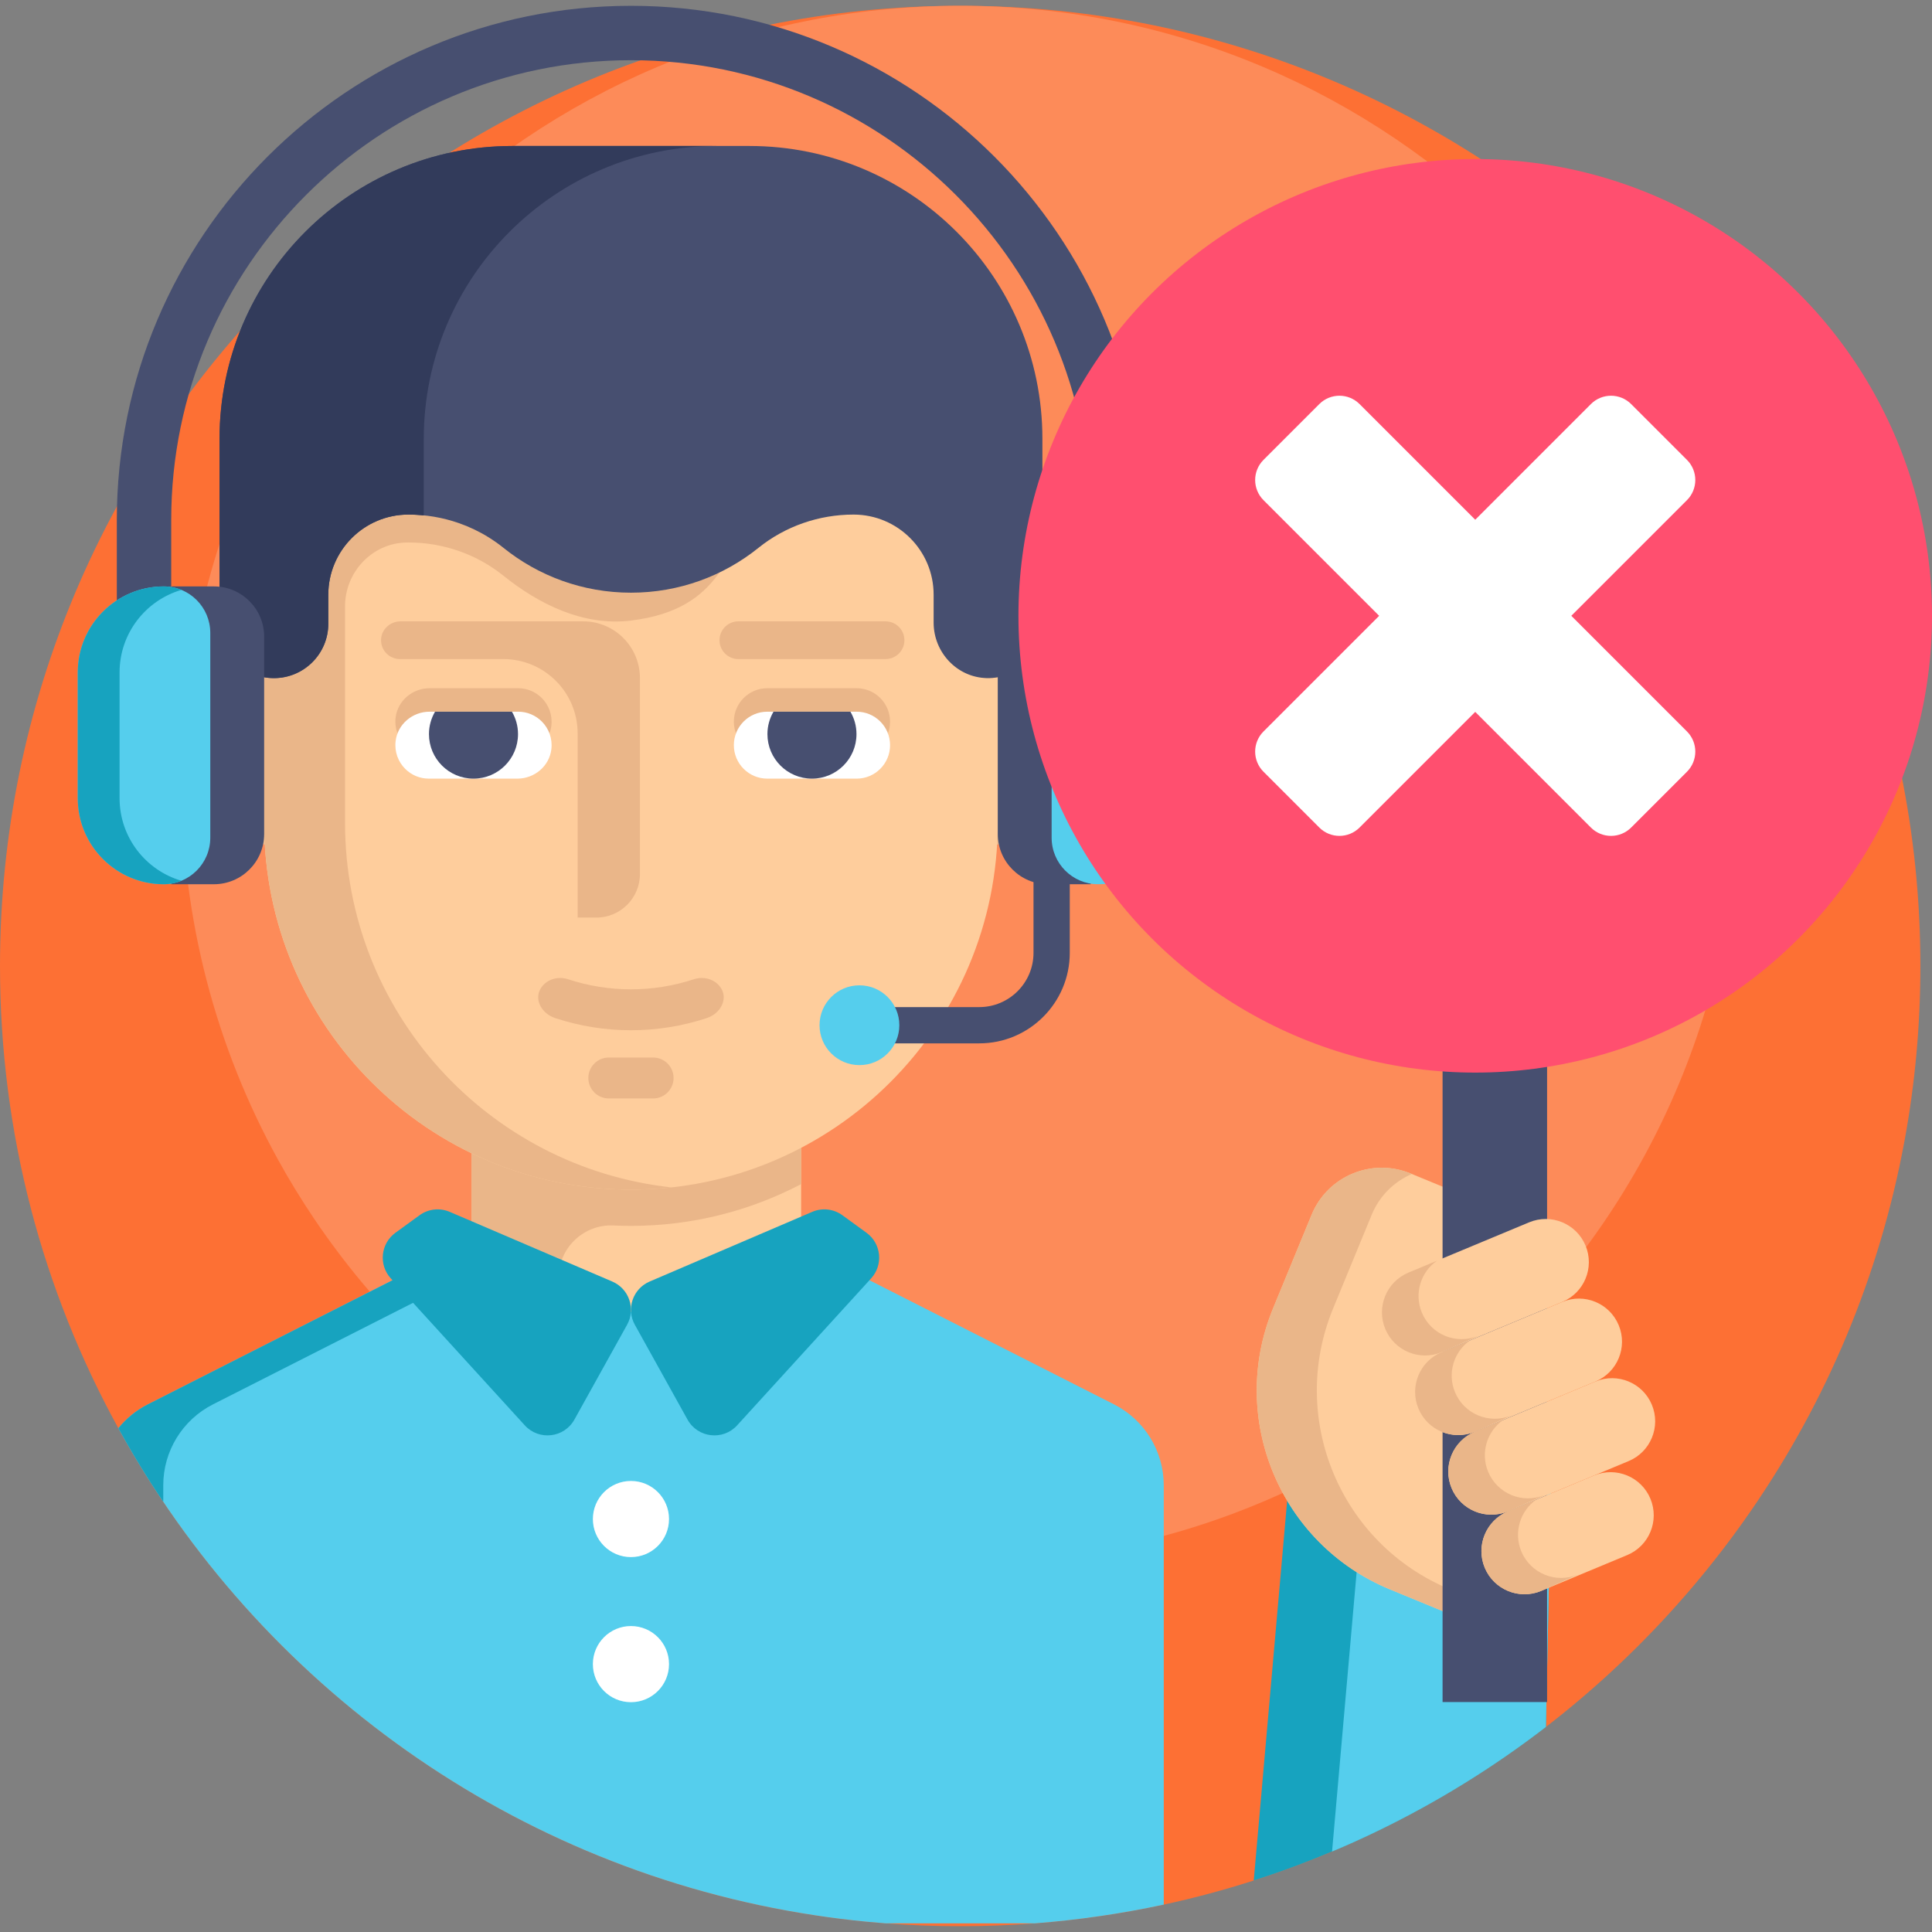 <?xml version="1.0" encoding="iso-8859-1"?>
<!-- Generator: Adobe Illustrator 19.0.0, SVG Export Plug-In . SVG Version: 6.00 Build 0)  -->
<svg version="1.1" id="Capa_1" xmlns="http://www.w3.org/2000/svg" xmlns:xlink="http://www.w3.org/1999/xlink" x="0px" y="0px"
	 viewBox="0 0 511.997 511.997" style="enable-background:new 0 0 511.997 511.997;" xml:space="preserve">
<rect x="0" y="0" width="511.997" height="511.997" fill="#808080" stroke="none"/>
<path style="fill:#FD7034;" d="M508.923,255.998c0,15.694-1.423,31.065-4.144,45.98c-0.031,0.177-0.062,0.363-0.104,0.54
	c-6.585,35.666-20.617,68.715-40.413,97.495c-6.346,9.233-13.284,18.02-20.772,26.319c-10.293,11.425-21.614,21.915-33.807,31.325
	c-13.959,10.76-29.081,20.108-45.128,27.825c-3.801,1.828-7.644,3.562-11.549,5.193c-3.043,1.288-6.117,2.513-9.223,3.677
	c-3.801,1.423-7.644,2.763-11.529,3.999c-7.79,2.503-15.745,4.643-23.847,6.387c-11.124,2.389-22.517,4.071-34.119,4.965
	c-6.543,0.499-13.159,0.758-19.827,0.758c-6.658,0-13.253-0.249-19.786-0.758c-1.714-0.135-3.427-0.28-5.141-0.447
	c-4.539-0.447-9.036-0.997-13.502-1.683c-71.852-10.885-133.847-51.817-172.764-109.585c-4.248-6.304-8.226-12.806-11.903-19.495
	C11.373,342.152,0,300.41,0,255.998C0,115.463,113.926,1.537,254.461,1.537S508.923,115.463,508.923,255.998z"/>
<path style="fill:#FD8B59;" d="M460.764,207.844c0,12.724-1.154,25.186-3.36,37.278c-0.025,0.143-0.051,0.295-0.084,0.438
	c-5.339,28.916-16.714,55.711-32.764,79.045c-5.145,7.486-10.77,14.61-16.841,21.337c-17.903,19.873-39.619,36.234-63.996,47.956
	c-5.482,2.636-11.099,5.035-16.841,7.191c-9.262,3.469-18.837,6.298-28.68,8.421c-9.018,1.937-18.256,3.301-27.661,4.025
	c-5.305,0.404-10.669,0.615-16.075,0.615c-5.398,0-10.744-0.203-16.041-0.615c-1.39-0.109-2.778-0.227-4.168-0.362
	c-3.68-0.362-7.326-0.808-10.947-1.364c-58.254-8.825-108.517-42.011-140.069-88.846c-3.444-5.111-6.669-10.383-9.65-15.806
	c-16.21-29.464-25.431-63.307-25.431-99.313c0-113.939,92.366-206.306,206.306-206.306S460.764,93.905,460.764,207.844z"/>
<path style="fill:#474F70;" d="M303.461,194.867h-14.416V137.79c0-67.18-54.655-121.835-121.835-121.835S45.375,70.61,45.375,137.79
	v57.077H30.959V137.79c0-75.128,61.122-136.251,136.251-136.251S303.461,62.661,303.461,137.79V194.867z"/>
<path style="fill:#55CEED;" d="M308.404,393.616v111.122c-11.124,2.389-22.517,4.071-34.119,4.965h-39.613
	c-1.714-0.135-3.427-0.28-5.141-0.447c-4.539-0.447-9.036-0.997-13.502-1.683c-79.693-12.069-147.255-61.102-184.666-129.079
	c2.098-2.586,4.736-4.757,7.81-6.315l65.828-33.402l62.203-7.966l8.621,1.101h0.01l53.593,6.865l65.817,33.402
	C303.315,376.282,308.404,384.56,308.404,393.616z"/>
<path style="fill:#17A3BF;" d="M175.824,331.912l-53.582,6.865l-65.817,33.402c-8.07,4.103-13.159,12.38-13.159,21.437v4.373
	c-4.248-6.304-8.226-12.806-11.903-19.495c2.098-2.586,4.736-4.757,7.81-6.315l65.828-33.402l62.203-7.966L175.824,331.912z"/>
<rect x="124.987" y="291.508" style="fill:#FECD9C;" width="87.317" height="56.137"/>
<g>
	<circle style="fill:#EAB689;" cx="72.952" cy="196.983" r="26.984"/>
	<circle style="fill:#EAB689;" cx="261.462" cy="196.983" r="26.984"/>
	<path style="fill:#EAB689;" d="M148.008,291.506L148.008,291.506l-23.021-0.001v0.001h-0.001v23.741c0,0,0.001,0,0.001,0.001
		v23.489h23.021l0,0c0-7.953,6.623-14.347,14.567-13.974c1.535,0.073,3.081,0.109,4.633,0.109c16.274,0,31.616-4.002,45.096-11.07
		v-22.296h-64.296V291.506z"/>
</g>
<path style="fill:#FECD9C;" d="M264.42,119.956l-194.418-10.35v108.446c0,53.687,43.522,97.208,97.208,97.208l0,0
	c53.687,0,97.208-43.522,97.208-97.208v-98.096H264.42z"/>
<path style="fill:#EAB689;" d="M181.062,65.402l-59.554,5.156c-9.085,0-17.46,3.031-24.178,8.13H93.3v3.5
	c-7.303,7.253-11.826,17.299-11.826,28.403l-15.278,54.396c0,7.08-2.92,12.961,3.805,14.18v38.885
	c0,53.687,43.522,97.208,97.208,97.208l0,0c3.624,0,7.199-0.205,10.719-0.591c-48.643-5.336-86.49-46.554-86.49-96.617v-57.36
	c0-8.971,6.982-16.563,15.945-16.916c0.283-0.011,0.566-0.017,0.851-0.017l0,0c9.147,0,18.05,3.071,25.177,8.804
	c9.249,7.441,21.098,13.452,33.799,11.893c25.296-3.103,24.549-19.813,33.799-27.253c7.128-5.733,16.03-8.804,25.177-8.804h0.395
	c11.693,0,20.82-4.366,20.838,7.326c0.011,7.872,6.213,43.791,14.085,43.968c4.108,0.092,7.844-1.536,10.523-4.22
	c2.607-2.607-0.709-6.21-0.709-10.192l-3.547-13.291"/>
<path style="fill:#474F70;" d="M276.247,116.323v48.969c0,3.982-1.612,7.585-4.219,10.192c-2.681,2.686-6.417,4.312-10.522,4.219
	c-7.881-0.178-14.086-6.821-14.086-14.702v-7.402c0-5.865-2.375-11.168-6.219-15.012c-3.844-3.844-9.147-6.219-15.012-6.219
	c-9.147,0-18.048,3.07-25.179,8.807c-9.246,7.438-21,11.892-33.8,11.892c-12.795,0-24.549-4.456-33.795-11.892
	c-1.222-0.986-2.499-1.887-3.82-2.711c-0.015-0.015-0.034-0.025-0.049-0.034c-2.513-1.567-5.185-2.839-7.964-3.81
	c-4.268-1.483-8.777-2.253-13.357-2.253c-11.72,0-21.222,9.517-21.222,21.242v7.689c0,3.977-1.612,7.585-4.224,10.192
	c-2.607,2.607-6.21,4.219-10.192,4.219c-7.959,0-14.411-6.451-14.411-14.416v-48.969c0-42.877,34.755-77.638,77.634-77.638h62.798
	C241.487,38.685,276.247,73.446,276.247,116.323z"/>
<path style="fill:#323B5B;" d="M112.306,116.323c0-42.877,34.755-77.638,77.633-77.638h-54.128
	c-42.877,0-77.634,34.76-77.634,77.638v48.97c0,7.964,6.452,14.416,14.411,14.416c3.982,0,7.585-1.612,10.192-4.219
	c2.612-2.607,4.224-6.215,4.224-10.192v-7.688c0-11.725,9.502-21.242,21.222-21.242c1.369,0,2.727,0.09,4.08,0.226V116.323z"/>
<path style="fill:#EAB689;" d="M146.112,192.357c-0.541,4.481-4.496,7.769-9.009,7.769h-23.452c-2.449,0-4.668-0.991-6.274-2.598
	c-1.839-1.845-2.879-4.494-2.53-7.376c0.541-4.481,4.496-7.769,9.009-7.769h23.452c2.449,0,4.668,0.991,6.274,2.598
	C145.42,186.825,146.46,189.476,146.112,192.357z"/>
<path style="fill:#FFFFFF;" d="M146.112,198.577c-0.541,4.481-4.496,7.769-9.009,7.769h-23.452c-2.449,0-4.668-0.991-6.274-2.598
	c-1.839-1.845-2.879-4.494-2.53-7.376c0.541-4.481,4.496-7.769,9.009-7.769h23.452c2.449,0,4.668,0.991,6.274,2.598
	C145.42,193.046,146.46,195.696,146.112,198.577z"/>
<path style="fill:#EAB689;" d="M227.004,182.383h-23.656c-4.899,0-8.871,3.972-8.871,8.871l0,0c0,4.899,3.972,8.871,8.871,8.871
	h23.656c4.899,0,8.871-3.972,8.871-8.871l0,0C235.875,186.355,231.904,182.383,227.004,182.383z"/>
<path style="fill:#FFFFFF;" d="M227.004,188.605h-23.656c-4.899,0-8.871,3.972-8.871,8.871l0,0c0,4.899,3.972,8.871,8.871,8.871
	h23.656c4.899,0,8.871-3.972,8.871-8.871l0,0C235.875,192.576,231.904,188.605,227.004,188.605z"/>
<path style="fill:#EAB689;" d="M234.678,164.661h-39.002c-2.762,0-5,2.238-5,5l0,0c0,2.762,2.238,5,5,5h39.002c2.762,0,5-2.238,5-5
	l0,0C239.678,166.901,237.439,164.661,234.678,164.661z"/>
<g>
	<path style="fill:#474F70;" d="M137.278,194.548c0,6.515-5.283,11.799-11.799,11.799s-11.799-5.283-11.799-11.799
		c0-2.169,0.587-4.199,1.612-5.944h20.375C136.691,190.348,137.278,192.379,137.278,194.548z"/>
	<path style="fill:#474F70;" d="M226.975,194.548c0,6.515-5.283,11.799-11.799,11.799c-6.515,0-11.799-5.283-11.799-11.799
		c0-2.169,0.587-4.199,1.612-5.944h20.375C226.39,190.348,226.975,192.379,226.975,194.548z"/>
	<path style="fill:#474F70;" d="M259.519,276.5H227.76v-9.61h31.759c7.923,0,14.369-6.447,14.369-14.369v-30.51h9.61v30.51
		C283.499,265.743,272.742,276.5,259.519,276.5z"/>
</g>
<g>
	<path style="fill:#EAB689;" d="M106.144,164.661c-2.753,0-5.114,2.154-5.165,4.906c-0.051,2.804,2.206,5.093,4.999,5.093h27.401
		c10.88,0,19.699,8.82,19.699,19.699v48.806h4.964c6.377,0,11.546-5.169,11.546-11.546v-51.915c0-8.308-6.735-15.043-15.043-15.043
		H106.144z"/>
	<path style="fill:#EAB689;" d="M183.887,259.506c-10.829,3.568-22.523,3.568-33.352,0c-2.894-0.943-6.199,0.187-7.486,2.896l0,0
		c-1.286,2.698,0.491,6.219,4.093,7.403c13.032,4.294,27.107,4.294,40.137,0c3.603-1.183,5.378-4.706,4.093-7.403l0,0
		C190.088,259.691,186.78,258.563,183.887,259.506z"/>
	<path style="fill:#EAB689;" d="M173.081,280.255h-11.743c-2.994,0-5.422,2.427-5.422,5.422l0,0c0,2.994,2.427,5.422,5.422,5.422
		h11.743c2.994,0,5.422-2.427,5.422-5.422l0,0C178.503,282.683,176.076,280.255,173.081,280.255z"/>
</g>
<g>
	<path style="fill:#17A3BF;" d="M119.177,321.153l43.089,18.468c4.441,1.904,6.263,7.23,3.916,11.454l-13.955,25.119
		c-2.708,4.873-9.397,5.653-13.153,1.534l-35.511-38.948c-3.274-3.59-2.7-9.23,1.23-12.087l6.376-4.637
		C113.493,320.364,116.536,320.021,119.177,321.153z"/>
	<path style="fill:#17A3BF;" d="M215.245,321.153l-43.09,18.468c-4.441,1.904-6.262,7.23-3.916,11.454l13.955,25.119
		c2.708,4.873,9.397,5.653,13.153,1.534l35.511-38.948c3.274-3.59,2.7-9.23-1.23-12.087l-6.376-4.637
		C220.928,320.364,217.886,320.021,215.245,321.153z"/>
</g>
<path style="fill:#474F70;" d="M289.059,155.406h-11.325c-7.353,0-13.314,5.961-13.314,13.314v52.294
	c0,7.353,5.961,13.314,13.314,13.314h11.325V155.406z"/>
<path style="fill:#55CEED;" d="M291.013,155.406L291.013,155.406c-6.804,0-12.319,5.516-12.319,12.319v54.283
	c0,6.804,5.516,12.319,12.319,12.319l0,0c12.591,0,22.799-10.208,22.799-22.799v-33.324
	C313.813,165.614,303.606,155.406,291.013,155.406z"/>
<path style="fill:#474F70;" d="M45.363,155.406h11.325c7.353,0,13.314,5.961,13.314,13.314v52.294
	c0,7.353-5.961,13.314-13.314,13.314H45.363V155.406z"/>
<path style="fill:#55CEED;" d="M43.408,155.406L43.408,155.406c6.804,0,12.319,5.516,12.319,12.319v54.283
	c0,6.804-5.516,12.319-12.319,12.319l0,0c-12.591,0-22.799-10.208-22.799-22.799v-33.324
	C20.608,165.614,30.816,155.406,43.408,155.406z"/>
<path style="fill:#17A3BF;" d="M31.687,211.53v-33.324c0-10.364,6.918-19.107,16.386-21.878c-1.44-0.59-3.014-0.921-4.665-0.921l0,0
	c-12.591,0-22.799,10.208-22.799,22.799v33.324c0,12.591,10.208,22.799,22.799,22.799l0,0c1.652,0,3.226-0.33,4.665-0.921
	C38.605,230.637,31.687,221.894,31.687,211.53z"/>
<circle style="fill:#55CEED;" cx="227.758" cy="271.691" r="10.572"/>
<g>
	<circle style="fill:#FFFFFF;" cx="167.207" cy="402.557" r="10.091"/>
	<circle style="fill:#FFFFFF;" cx="167.207" cy="441.006" r="10.091"/>
</g>
<path style="fill:#17A3BF;" d="M411.22,383.312l-1.537,74.344c-13.959,10.76-29.081,20.108-45.128,27.825
	c-3.801,1.828-7.644,3.562-11.549,5.193c-3.043,1.288-6.117,2.513-9.223,3.677c-3.801,1.423-7.644,2.763-11.529,3.999
	l10.147-115.359l20.066,0.093L411.22,383.312z"/>
<path style="fill:#55CEED;" d="M411.22,383.312l-1.537,74.344c-13.959,10.76-29.081,20.108-45.128,27.825
	c-3.801,1.828-7.644,3.562-11.549,5.193l9.462-107.59L411.22,383.312z"/>
<path style="fill:#FECD9C;" d="M405.241,323.923l-31.425-12.942c-10.255-4.224-21.994,0.666-26.217,10.922l-10.239,24.861
	c-11.993,29.121,1.891,62.45,31.012,74.444l26.022,10.716l12.657-30.732"/>
<path style="fill:#EAB689;" d="M384.297,421.207c-29.121-11.993-43.005-45.323-31.012-74.444l10.239-24.861
	c2.078-5.046,5.979-8.784,10.624-10.785l-0.332-0.137c-10.255-4.224-21.994,0.666-26.217,10.922l-10.239,24.861
	c-11.993,29.121,1.891,62.451,31.012,74.444l26.022,10.716l2.31-5.607L384.297,421.207z"/>
<rect x="382.294" y="257.181" style="fill:#474F70;" width="27.697" height="193.879"/>
<path style="fill:#FECD9C;" d="M382.049,358.338l31.978-13.321c5.825-2.426,8.579-9.115,6.153-14.939l0,0
	c-2.426-5.825-9.115-8.579-14.939-6.153l-31.978,13.321c-5.825,2.426-8.579,9.115-6.153,14.939l0,0
	C369.536,358.009,376.225,360.764,382.049,358.338z"/>
<path style="fill:#EAB689;" d="M391.743,354.01c-5.825,2.426-12.513-0.328-14.939-6.153l0,0c-2.104-5.051-0.307-10.748,4.005-13.755
	l-7.546,3.143c-5.825,2.426-8.579,9.115-6.153,14.939l0,0c2.426,5.825,9.115,8.579,14.939,6.153L391.743,354.01z"/>
<g>
	<path style="fill:#FECD9C;" d="M390.836,379.43l31.978-13.321c5.825-2.426,8.579-9.115,6.153-14.939l0,0
		c-2.426-5.825-9.115-8.579-14.939-6.153l-31.978,13.321c-5.825,2.426-8.579,9.115-6.153,14.939l0,0
		C378.323,379.102,385.011,381.856,390.836,379.43z"/>
	<path style="fill:#FECD9C;" d="M399.623,400.523l31.978-13.321c5.825-2.426,8.579-9.115,6.153-14.939l0,0
		c-2.426-5.825-9.115-8.579-14.939-6.153l-31.978,13.321c-5.825,2.426-8.579,9.115-6.153,14.939l0,0
		C387.109,400.194,393.798,402.949,399.623,400.523z"/>
	<path style="fill:#FECD9C;" d="M408.409,421.615l22.813-9.503c5.825-2.426,8.579-9.115,6.153-14.939l0,0
		c-2.426-5.825-9.115-8.579-14.939-6.153l-22.813,9.503c-5.825,2.426-8.579,9.115-6.153,14.939l0,0
		C395.896,421.287,402.585,424.042,408.409,421.615z"/>
</g>
<g>
	<path style="fill:#EAB689;" d="M400.53,375.103c-5.825,2.426-12.513-0.328-14.939-6.153l0,0
		c-2.104-5.051-0.307-10.748,4.005-13.755l-7.546,3.143c-5.825,2.426-8.579,9.115-6.153,14.939l0,0
		c2.426,5.825,9.115,8.579,14.939,6.153L400.53,375.103z"/>
	<path style="fill:#EAB689;" d="M409.317,396.195c-5.825,2.426-12.513-0.328-14.939-6.153l0,0
		c-2.104-5.051-0.307-10.748,4.005-13.755l-7.546,3.143c-5.825,2.426-8.579,9.115-6.153,14.939l0,0
		c2.426,5.825,9.115,8.579,14.939,6.153L409.317,396.195z"/>
	<path style="fill:#EAB689;" d="M418.104,417.287c-5.825,2.426-12.513-0.328-14.939-6.153l0,0
		c-2.104-5.051-0.307-10.748,4.005-13.755l-7.546,3.143c-5.825,2.426-8.579,9.115-6.153,14.939l0,0
		c2.426,5.825,9.115,8.579,14.939,6.153L418.104,417.287z"/>
</g>
<circle style="fill:#FF4F6F;" cx="390.946" cy="163.197" r="121.051"/>
<path style="fill:#FFFFFF;" d="M447.061,193.848l-30.653-30.653l30.652-30.652c2.946-2.946,2.946-7.722,0-10.668l-14.792-14.792
	c-2.946-2.946-7.722-2.946-10.668,0l-30.652,30.652l-30.653-30.653c-2.945-2.946-7.722-2.946-10.668,0l-14.792,14.792
	c-2.945,2.946-2.945,7.722,0,10.668l30.653,30.653l-30.652,30.652c-2.946,2.946-2.946,7.722,0,10.668l14.792,14.792
	c2.945,2.946,7.722,2.946,10.668,0l30.652-30.652l30.653,30.653c2.946,2.946,7.722,2.946,10.668,0l14.792-14.792
	C450.007,201.571,450.007,196.794,447.061,193.848z"/>
<g>
</g>
<g>
</g>
<g>
</g>
<g>
</g>
<g>
</g>
<g>
</g>
<g>
</g>
<g>
</g>
<g>
</g>
<g>
</g>
<g>
</g>
<g>
</g>
<g>
</g>
<g>
</g>
<g>
</g>
</svg>
